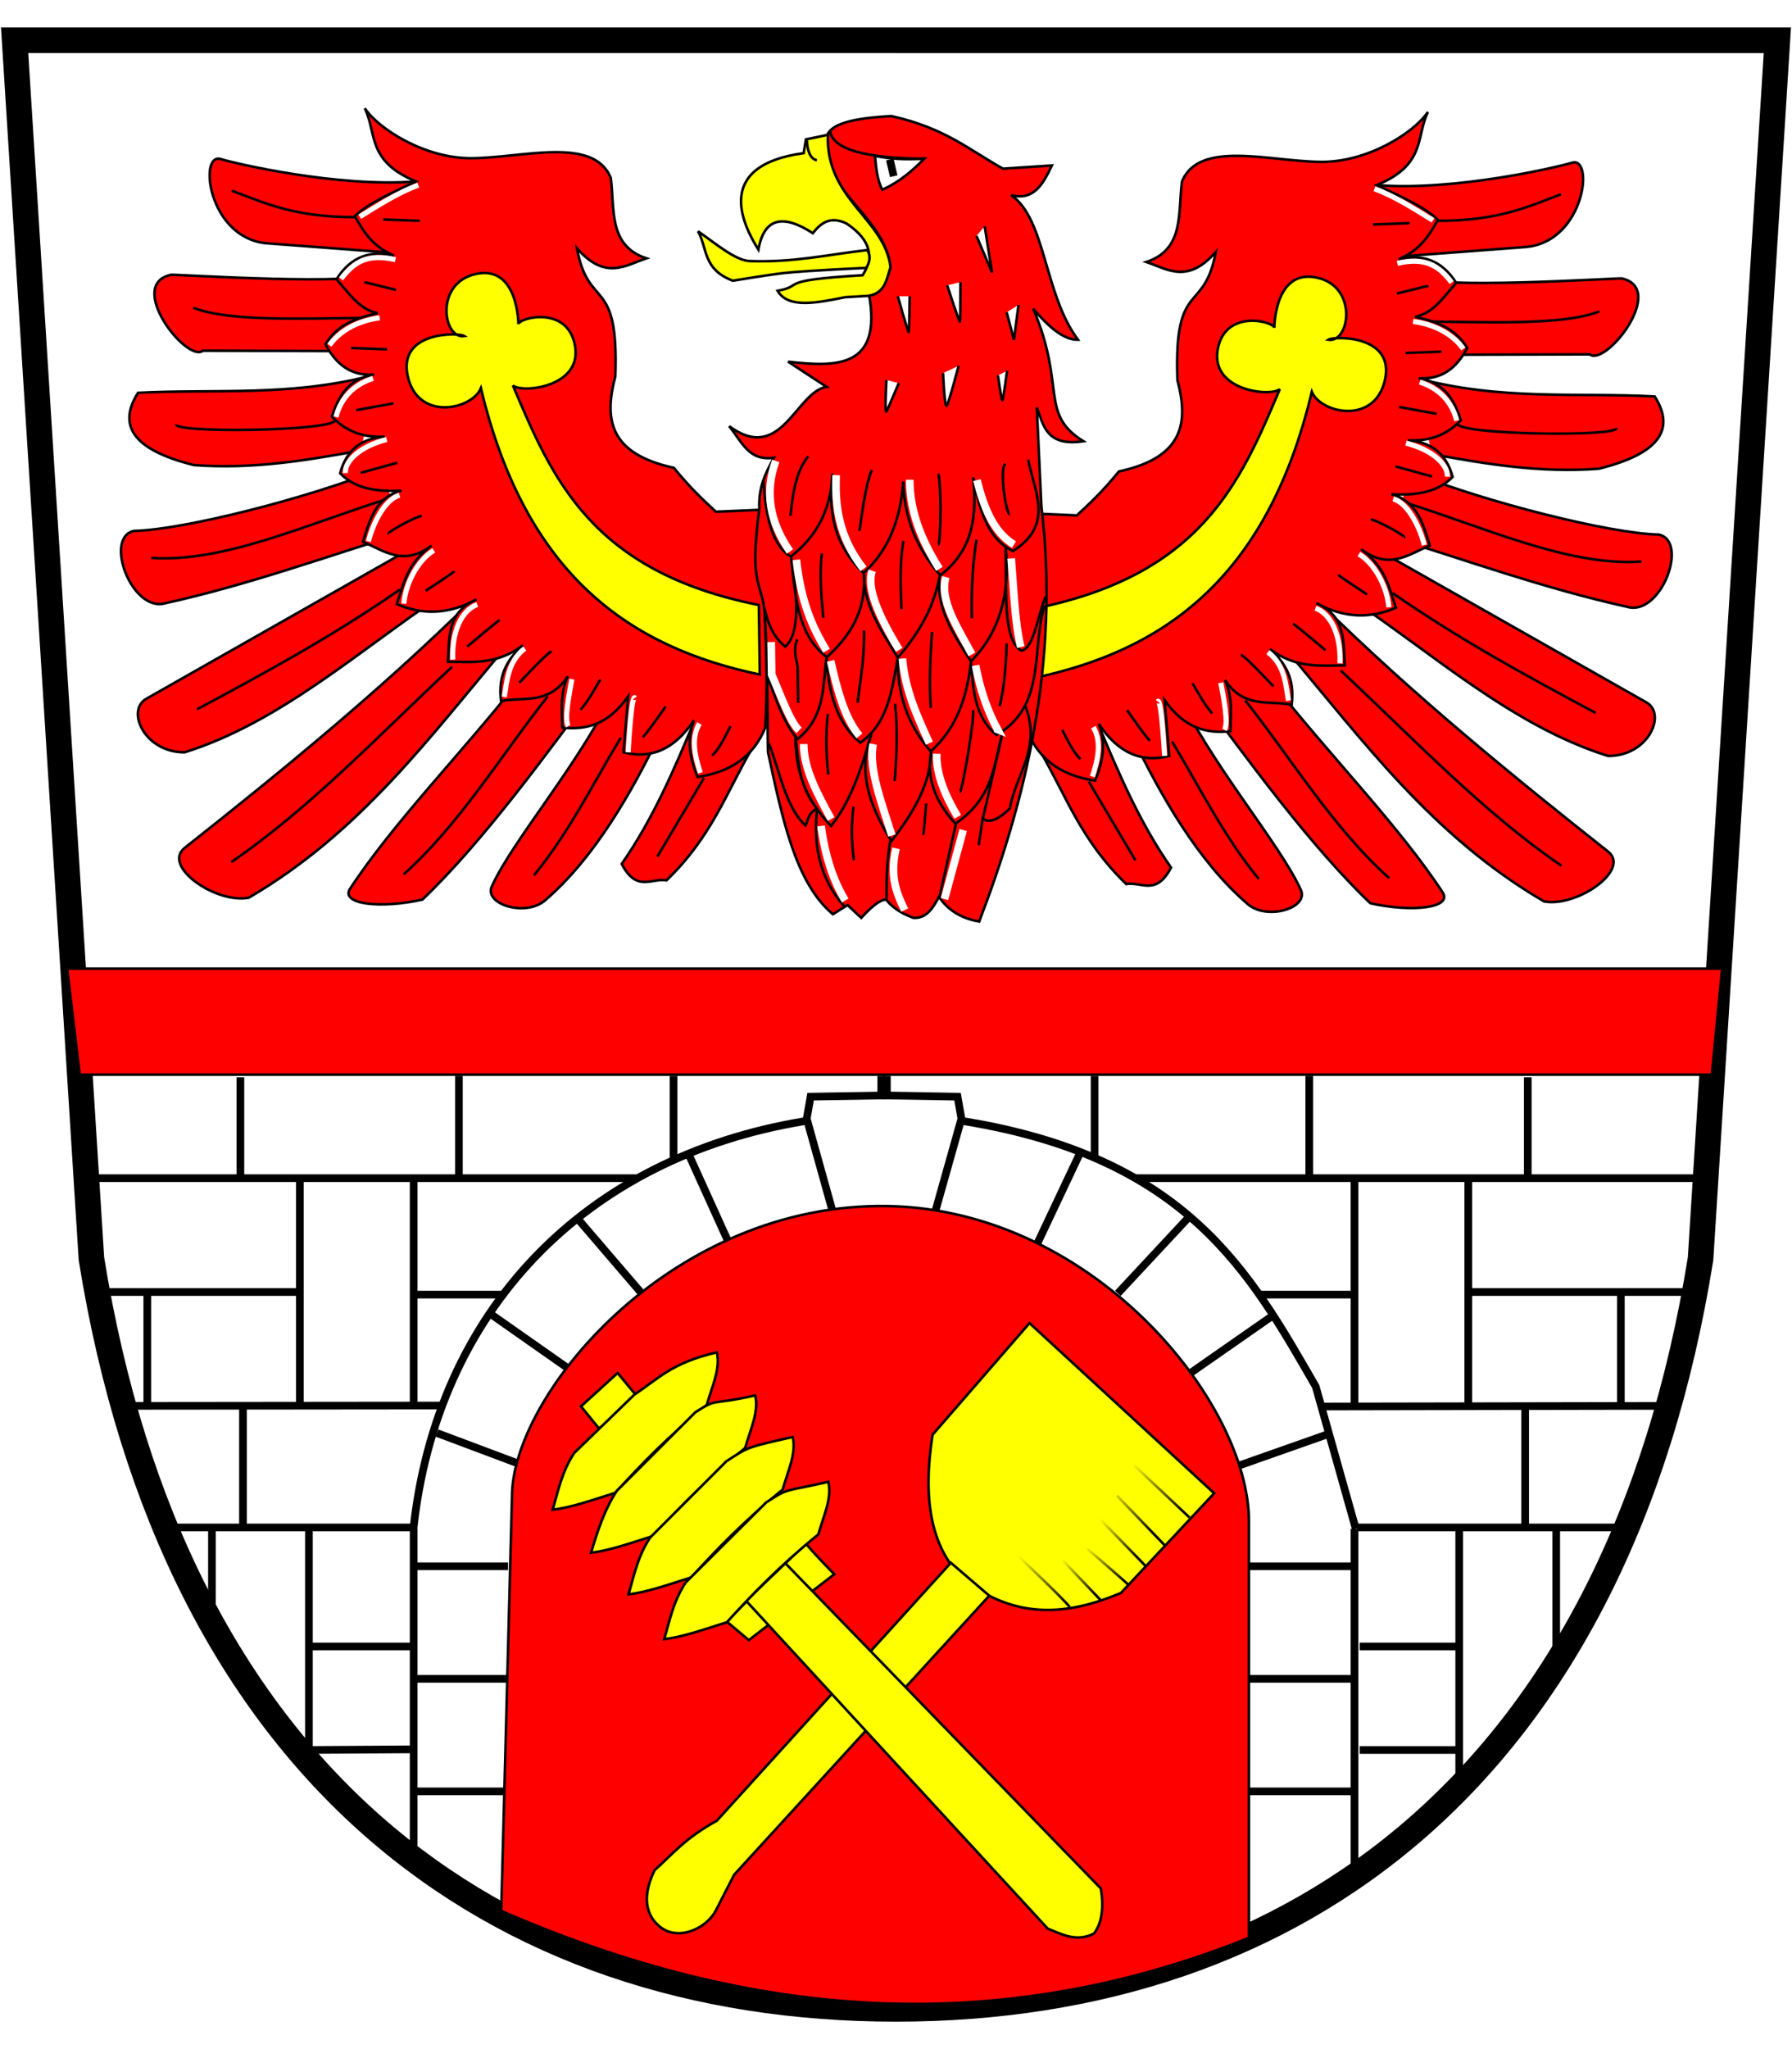 <?xml version="1.0" encoding="UTF-8" standalone="no"?>
<!-- Created with Inkscape (http://www.inkscape.org/) -->
<svg
   xmlns:svg="http://www.w3.org/2000/svg"
   xmlns="http://www.w3.org/2000/svg"
   xmlns:xlink="http://www.w3.org/1999/xlink"
   xmlns:inkscape="http://www.inkscape.org/namespaces/inkscape"
   version="1.0"
   width="700"
   height="800"
   id="svg2">
  <defs
     id="defs4">
    <linearGradient
       id="linearGradient4532">
      <stop
         id="stop4534"
         style="stop-color:#000000;stop-opacity:1"
         offset="0" />
      <stop
         id="stop4536"
         style="stop-color:#000000;stop-opacity:0"
         offset="1" />
    </linearGradient>
    <filter
       height="1.207"
       y="-0.104"
       width="1.658"
       x="-0.329"
       id="filter3835">
      <feGaussianBlur
         id="feGaussianBlur3837"
         stdDeviation="1.194"
         inkscape:collect="always" />
    </filter>
    <filter
       height="1.222"
       y="-0.111"
       width="1.849"
       x="-0.425"
       id="filter3839">
      <feGaussianBlur
         id="feGaussianBlur3841"
         stdDeviation="1.194"
         inkscape:collect="always" />
    </filter>
    <filter
       height="1.179"
       y="-0.089"
       width="1.46"
       x="-0.23"
       id="filter3843">
      <feGaussianBlur
         id="feGaussianBlur3845"
         stdDeviation="1.194"
         inkscape:collect="always" />
    </filter>
    <filter
       height="1.178"
       y="-0.089"
       width="1.418"
       x="-0.209"
       id="filter3847">
      <feGaussianBlur
         id="feGaussianBlur3849"
         stdDeviation="1.194"
         inkscape:collect="always" />
    </filter>
    <filter
       height="1.148"
       y="-0.074"
       width="1.555"
       x="-0.278"
       id="filter3851">
      <feGaussianBlur
         id="feGaussianBlur3853"
         stdDeviation="1.194"
         inkscape:collect="always" />
    </filter>
    <filter
       height="1.216"
       y="-0.108"
       width="1.555"
       x="-0.278"
       id="filter3855">
      <feGaussianBlur
         id="feGaussianBlur3857"
         stdDeviation="1.194"
         inkscape:collect="always" />
    </filter>
    <filter
       height="1.205"
       y="-0.102"
       width="1.495"
       x="-0.248"
       id="filter3863">
      <feGaussianBlur
         id="feGaussianBlur3865"
         stdDeviation="1.194"
         inkscape:collect="always" />
    </filter>
    <filter
       height="1.159"
       y="-0.08"
       width="1.424"
       x="-0.212"
       id="filter3867">
      <feGaussianBlur
         id="feGaussianBlur3869"
         stdDeviation="1.194"
         inkscape:collect="always" />
    </filter>
    <filter
       height="1.178"
       y="-0.089"
       width="1.402"
       x="-0.201"
       id="filter3871">
      <feGaussianBlur
         id="feGaussianBlur3873"
         stdDeviation="1.194"
         inkscape:collect="always" />
    </filter>
    <filter
       height="1.153"
       y="-0.077"
       width="1.413"
       x="-0.206"
       id="filter3875">
      <feGaussianBlur
         id="feGaussianBlur3877"
         stdDeviation="1.194"
         inkscape:collect="always" />
    </filter>
    <filter
       height="1.149"
       y="-0.074"
       width="1.388"
       x="-0.194"
       id="filter3879">
      <feGaussianBlur
         id="feGaussianBlur3881"
         stdDeviation="1.194"
         inkscape:collect="always" />
    </filter>
    <filter
       height="1.426"
       y="-0.213"
       width="1.154"
       x="-0.077"
       id="filter4033">
      <feGaussianBlur
         id="feGaussianBlur4035"
         stdDeviation="0.684"
         inkscape:collect="always" />
    </filter>
    <filter
       height="1.262"
       y="-0.131"
       width="1.137"
       x="-0.069"
       id="filter4037">
      <feGaussianBlur
         id="feGaussianBlur4039"
         stdDeviation="0.684"
         inkscape:collect="always" />
    </filter>
    <filter
       height="1.305"
       y="-0.153"
       width="1.17"
       x="-0.085"
       id="filter4041">
      <feGaussianBlur
         id="feGaussianBlur4043"
         stdDeviation="0.684"
         inkscape:collect="always" />
    </filter>
    <filter
       height="1.221"
       y="-0.111"
       width="1.202"
       x="-0.101"
       id="filter4045">
      <feGaussianBlur
         id="feGaussianBlur4047"
         stdDeviation="0.684"
         inkscape:collect="always" />
    </filter>
    <filter
       height="1.248"
       y="-0.124"
       width="1.185"
       x="-0.093"
       id="filter4049">
      <feGaussianBlur
         id="feGaussianBlur4051"
         stdDeviation="0.684"
         inkscape:collect="always" />
    </filter>
    <filter
       height="1.235"
       y="-0.118"
       width="1.258"
       x="-0.129"
       id="filter4053">
      <feGaussianBlur
         id="feGaussianBlur4055"
         stdDeviation="0.684"
         inkscape:collect="always" />
    </filter>
    <filter
       height="1.176"
       y="-0.088"
       width="1.251"
       x="-0.126"
       id="filter4057">
      <feGaussianBlur
         id="feGaussianBlur4059"
         stdDeviation="0.684"
         inkscape:collect="always" />
    </filter>
    <filter
       height="1.16"
       y="-0.08"
       width="1.296"
       x="-0.148"
       id="filter4061">
      <feGaussianBlur
         id="feGaussianBlur4063"
         stdDeviation="0.684"
         inkscape:collect="always" />
    </filter>
    <filter
       height="1.176"
       y="-0.088"
       width="1.366"
       x="-0.183"
       id="filter4065">
      <feGaussianBlur
         id="feGaussianBlur4067"
         stdDeviation="0.684"
         inkscape:collect="always" />
    </filter>
    <filter
       height="1.187"
       y="-0.094"
       width="1.958"
       x="-0.479"
       id="filter4069">
      <feGaussianBlur
         id="feGaussianBlur4071"
         stdDeviation="0.684"
         inkscape:collect="always" />
    </filter>
    <filter
       height="1.158"
       y="-0.079"
       width="1.76"
       x="-0.38"
       id="filter4073">
      <feGaussianBlur
         id="feGaussianBlur4075"
         stdDeviation="0.684"
         inkscape:collect="always" />
    </filter>
    <filter
       height="1.164"
       y="-0.082"
       width="2.069"
       x="-0.535"
       id="filter4077">
      <feGaussianBlur
         id="feGaussianBlur4079"
         stdDeviation="0.684"
         inkscape:collect="always" />
    </filter>
    <filter
       height="1.186"
       y="-0.093"
       width="1.445"
       x="-0.223"
       id="filter4352">
      <feGaussianBlur
         id="feGaussianBlur4354"
         stdDeviation="1.311"
         inkscape:collect="always" />
    </filter>
    <filter
       height="1.19"
       y="-0.095"
       width="1.458"
       x="-0.229"
       id="filter4356">
      <feGaussianBlur
         id="feGaussianBlur4358"
         stdDeviation="1.311"
         inkscape:collect="always" />
    </filter>
    <filter
       height="1.167"
       y="-0.084"
       width="1.932"
       x="-0.466"
       id="filter4360">
      <feGaussianBlur
         id="feGaussianBlur4362"
         stdDeviation="1.311"
         inkscape:collect="always" />
    </filter>
    <filter
       height="1.223"
       y="-0.112"
       width="1.36"
       x="-0.18"
       id="filter4364">
      <feGaussianBlur
         id="feGaussianBlur4366"
         stdDeviation="1.311"
         inkscape:collect="always" />
    </filter>
    <filter
       height="1.166"
       y="-0.083"
       width="1.431"
       x="-0.215"
       id="filter4368">
      <feGaussianBlur
         id="feGaussianBlur4370"
         stdDeviation="1.311"
         inkscape:collect="always" />
    </filter>
    <filter
       height="1.159"
       y="-0.079"
       width="1.456"
       x="-0.228"
       id="filter4372">
      <feGaussianBlur
         id="feGaussianBlur4374"
         stdDeviation="1.311"
         inkscape:collect="always" />
    </filter>
    <filter
       height="1.164"
       y="-0.082"
       width="1.581"
       x="-0.29"
       id="filter4376">
      <feGaussianBlur
         id="feGaussianBlur4378"
         stdDeviation="1.311"
         inkscape:collect="always" />
    </filter>
    <linearGradient
       x1="486.821"
       y1="726.684"
       x2="466.821"
       y2="706.469"
       id="linearGradient5134"
       xlink:href="#linearGradient4532"
       gradientUnits="userSpaceOnUse" />
    <linearGradient
       x1="473.964"
       y1="734.594"
       x2="455.679"
       y2="719.184"
       id="linearGradient5136"
       xlink:href="#linearGradient4532"
       gradientUnits="userSpaceOnUse" />
    <linearGradient
       x1="468.429"
       y1="744.541"
       x2="453.179"
       y2="729.594"
       id="linearGradient5138"
       xlink:href="#linearGradient4532"
       gradientUnits="userSpaceOnUse" />
    <linearGradient
       x1="464.143"
       y1="753.076"
       x2="448.429"
       y2="738.88"
       id="linearGradient5140"
       xlink:href="#linearGradient4532"
       gradientUnits="userSpaceOnUse" />
    <linearGradient
       x1="451.161"
       y1="759.719"
       x2="437.893"
       y2="745.576"
       id="linearGradient5142"
       xlink:href="#linearGradient4532"
       gradientUnits="userSpaceOnUse" />
    <linearGradient
       x1="441.286"
       y1="762.362"
       x2="423.125"
       y2="742.398"
       id="linearGradient5144"
       xlink:href="#linearGradient4532"
       gradientUnits="userSpaceOnUse" />
  </defs>
  <g
     transform="translate(-25,-146.505)"
     id="layer2"
     style="opacity:1;display:inline">
    <g
       transform="translate(0.714,10.709)"
       id="g4938">
      <path
         d="M 374.286,151.514 L 718.571,151.514 L 688.571,627.228 C 656.271,828.05 531.624,920.085 374.269,920.087 C 216.914,920.088 92.3,828.042 60,627.219 L 30,151.505 L 374.286,151.505"
         id="path2437"
         style="fill:#ffffff;fill-rule:evenodd;stroke:#000000;stroke-width:10;stroke-linecap:butt;stroke-linejoin:miter;stroke-miterlimit:4;stroke-dasharray:none;stroke-opacity:1" />
      <path
         d="M 692.965,555.367 L 697.005,513.951 L 50.508,513.951 L 55.432,555.367 L 692.965,555.367 z"
         id="path3214"
         style="fill:#ff0000;fill-rule:evenodd;stroke:#000000;stroke-width:1px;stroke-linecap:butt;stroke-linejoin:miter;stroke-opacity:1" />
      <g
         id="g4677">
        <use
           transform="matrix(-1,0,0,1,748.858,1.429)"
           id="use4494"
           x="0"
           y="0"
           width="744.094"
           height="1052.362"
           xlink:href="#g4436" />
        <g
           id="g4436">
          <g
             id="g4155">
            <g
               id="g4119">
              <path
                 d="M 186.607,206.648 C 156.287,209.013 116.225,199.648 110.536,197.898 C 101.804,195.212 105.484,228.283 128.036,230.755 L 175.357,234.326"
                 id="path4083"
                 style="fill:#ff0000;fill-rule:evenodd;stroke:#000000;stroke-width:1px;stroke-linecap:butt;stroke-linejoin:miter;stroke-opacity:1" />
              <path
                 d="M 163.571,220.576 C 139.538,220.691 127.845,215.151 114.821,210.219"
                 id="path4101"
                 style="fill:none;fill-rule:evenodd;stroke:#000000;stroke-width:1px;stroke-linecap:butt;stroke-linejoin:miter;stroke-opacity:1" />
            </g>
            <g
               id="g4123">
              <path
                 d="M 171.786,242.184 C 167.21,247.739 92.23,242.823 91.071,243.076 C 73.275,246.967 97.276,277.614 103.571,272.719 L 168.393,272.898"
                 id="path4085"
                 style="fill:#ff0000;fill-rule:evenodd;stroke:#000000;stroke-width:1px;stroke-linecap:butt;stroke-linejoin:miter;stroke-opacity:1" />
              <path
                 d="M 171.429,259.862 C 144.391,260.024 114.221,261.64 99.821,255.934"
                 id="path4103"
                 style="fill:none;fill-rule:evenodd;stroke:#000000;stroke-width:1px;stroke-linecap:butt;stroke-linejoin:miter;stroke-opacity:1" />
            </g>
            <g
               id="g4127">
              <path
                 d="M 171.071,282.005 C 138.222,290.838 108.936,287.55 78.214,289.148 C 70.402,301.435 75.463,311.26 100,317.362 C 123.003,319.109 144.221,315.502 165.357,311.648"
                 id="path4087"
                 style="fill:#ff0000;fill-rule:evenodd;stroke:#000000;stroke-width:1px;stroke-linecap:butt;stroke-linejoin:miter;stroke-opacity:1" />
              <path
                 d="M 155.179,300.041 C 152.547,304.2 91.922,304.915 93.214,301.469"
                 id="path4105"
                 style="fill:none;fill-rule:evenodd;stroke:#000000;stroke-width:1px;stroke-linecap:butt;stroke-linejoin:miter;stroke-opacity:1" />
            </g>
            <g
               id="g4131">
              <path
                 d="M 172.321,319.148 C 143.869,330.472 95.774,342.66 76.607,343.076 C 64.754,345.603 75.751,375.125 88.929,371.291 C 121.037,364.222 151.789,353.087 183.036,343.434"
                 id="path4089"
                 style="fill:#ff0000;fill-rule:evenodd;stroke:#000000;stroke-width:1px;stroke-linecap:butt;stroke-linejoin:miter;stroke-opacity:1" />
              <path
                 d="M 176.786,330.219 C 145.137,340.014 111.99,355.587 83.393,353.612"
                 id="path4107"
                 style="fill:none;fill-rule:evenodd;stroke:#000000;stroke-width:1px;stroke-linecap:butt;stroke-linejoin:miter;stroke-opacity:1" />
            </g>
            <g
               id="g4135">
              <path
                 d="M 190,347.005 L 81.429,408.612 C 73.433,413.149 80.682,429.606 96.429,429.505 C 133.809,417.767 164.431,389.807 197.5,367.719"
                 id="path4091"
                 style="fill:#ff0000;fill-rule:evenodd;stroke:#000000;stroke-width:1px;stroke-linecap:butt;stroke-linejoin:miter;stroke-opacity:1" />
              <path
                 d="M 180.536,365.934 C 154.107,384.284 127.679,398.564 101.25,412.719"
                 id="path4109"
                 style="fill:none;fill-rule:evenodd;stroke:#000000;stroke-width:1px;stroke-linecap:butt;stroke-linejoin:miter;stroke-opacity:1" />
            </g>
            <g
               id="g4139">
              <path
                 d="M 208.571,370.219 C 172.547,405.771 132.658,438.189 96.429,466.826 C 87.469,473.908 108.465,488.68 121.429,486.291 C 165.018,460.899 192.167,423.452 222.143,388.076"
                 id="path4093"
                 style="fill:#ff0000;fill-rule:evenodd;stroke:#000000;stroke-width:1px;stroke-linecap:butt;stroke-linejoin:miter;stroke-opacity:1" />
              <path
                 d="M 200.893,396.112 C 172.626,422.495 145.541,451.242 114.643,472.362"
                 id="path4111"
                 style="fill:none;fill-rule:evenodd;stroke:#000000;stroke-width:1px;stroke-linecap:butt;stroke-linejoin:miter;stroke-opacity:1" />
            </g>
            <g
               id="g4143">
              <path
                 d="M 226.071,402.719 C 204.405,430.078 177.727,457.301 161.071,482.719 C 157.03,488.887 173.116,490.65 189.286,487.005 C 212.718,464.688 238.029,429.898 257.857,403.076"
                 id="path4095"
                 style="fill:#ff0000;fill-rule:evenodd;stroke:#000000;stroke-width:1px;stroke-linecap:butt;stroke-linejoin:miter;stroke-opacity:1" />
              <path
                 d="M 238.214,407.719 C 219.705,431.145 203.851,457.557 181.964,477.184"
                 id="path4113"
                 style="fill:none;fill-rule:evenodd;stroke:#000000;stroke-width:1px;stroke-linecap:butt;stroke-linejoin:miter;stroke-opacity:1" />
            </g>
            <g
               id="g4147">
              <path
                 d="M 265.714,402.362 C 252.365,431.966 224.793,463.322 216.429,481.826 C 213.26,488.837 229.533,493.856 237.143,487.362 C 256.539,470.812 271.449,444.446 282.143,422.184"
                 id="path4097"
                 style="fill:#ff0000;fill-rule:evenodd;stroke:#000000;stroke-width:1px;stroke-linecap:butt;stroke-linejoin:miter;stroke-opacity:1" />
              <path
                 d="M 266.786,423.791 C 255.821,441.937 246.399,461.112 232.857,477.541"
                 id="path4115"
                 style="fill:none;fill-rule:evenodd;stroke:#000000;stroke-width:1px;stroke-linecap:butt;stroke-linejoin:miter;stroke-opacity:1" />
            </g>
            <g
               id="g4151">
              <path
                 d="M 296.071,415.934 C 287.532,436.582 279.147,455.887 267.143,473.076 C 272.976,484.324 278.81,478.472 284.643,479.505 C 302.518,462.243 308.076,444.981 318.214,427.719"
                 id="path4099"
                 style="fill:#ff0000;fill-rule:evenodd;stroke:#000000;stroke-width:1px;stroke-linecap:butt;stroke-linejoin:miter;stroke-opacity:1" />
              <path
                 d="M 299.286,439.505 L 281.071,470.219"
                 id="path4117"
                 style="fill:none;fill-rule:evenodd;stroke:#000000;stroke-width:1px;stroke-linecap:butt;stroke-linejoin:miter;stroke-opacity:1" />
            </g>
          </g>
          <g
             id="g4407">
            <g
               id="g4380">
              <path
                 d="M 320.714,334.862 L 303.929,335.576 C 299.044,331.044 294.236,326.668 287.5,318.434 C 261.525,312.839 260.449,298.685 264.643,282.719 C 266.082,242.876 254.195,257.429 249.643,232.719 C 260.688,245.346 268.467,239.471 276.786,236.648 C 261.768,231.705 264.475,217.309 262.857,205.219 C 256.135,188.965 229.023,197.34 208.726,197.567 C 190.304,197.773 172.14,186.111 166.786,178.076 C 171.573,187.821 167.424,198.618 186.786,206.648 C 177.771,210.912 168.214,215.041 162.857,220.219 C 166.286,226.107 169.677,232.011 178.214,235.576 C 169.432,233.543 161.645,235.492 155.714,244.862 C 160.529,249.99 164.315,256.489 171.786,258.076 C 163.795,259.886 156.137,262.314 151.429,270.219 C 155.562,278.064 161.469,282.719 170.357,282.005 C 159.844,283.926 156.468,290.884 153.929,298.434 C 158.883,303.653 165.41,306.776 174.643,306.291 C 165.54,306.849 159.58,311.448 157.143,320.576 C 163.156,326.765 171.75,327.791 181.071,327.362 C 171.032,329.934 168.706,338.774 166.071,347.362 C 174.321,350.779 181.899,357.109 192.857,348.791 C 183.37,355.748 181.942,363.78 179.286,371.648 C 188.875,375.767 199.103,375.968 210.357,369.862 C 198.819,374.851 199.844,384.813 199.286,394.148 C 208.855,394.186 218.317,395.445 228.571,387.719 C 220.485,394.706 219.089,402.045 220,409.505 C 228.885,407.716 238.483,411.16 246.071,399.862 C 242.964,406.529 243.891,413.196 243.929,419.862 C 252.883,420.79 261.634,419.076 269.643,407.719 L 267.857,429.505 C 278.402,432.228 287.669,428.565 295.357,417.005 C 292.35,424.804 293.881,432.058 296.786,439.148 C 309.452,437.257 318.64,431.273 323.214,419.862 C 324.894,392.247 322.1,363.353 320.714,334.862 z"
                 id="path3887"
                 style="fill:#ff0000;fill-rule:evenodd;stroke:#000000;stroke-width:1px;stroke-linecap:butt;stroke-linejoin:miter;stroke-opacity:1" />
              <path
                 d="M 188.214,222.005 C 187.321,222.005 173.929,221.469 173.929,221.469"
                 id="path3889"
                 style="fill:none;fill-rule:evenodd;stroke:#000000;stroke-width:1px;stroke-linecap:butt;stroke-linejoin:miter;stroke-opacity:1" />
              <path
                 d="M 178.929,248.969 L 166.607,245.934"
                 id="path3891"
                 style="fill:none;fill-rule:evenodd;stroke:#000000;stroke-width:1px;stroke-linecap:butt;stroke-linejoin:miter;stroke-opacity:1" />
              <path
                 d="M 175.536,272.184 C 174.643,272.184 161.429,271.648 161.429,271.648"
                 id="path3893"
                 style="fill:none;fill-rule:evenodd;stroke:#000000;stroke-width:1px;stroke-linecap:butt;stroke-linejoin:miter;stroke-opacity:1" />
              <path
                 d="M 178.036,293.255 L 163.393,295.934"
                 id="path3895"
                 style="fill:none;fill-rule:evenodd;stroke:#000000;stroke-width:1px;stroke-linecap:butt;stroke-linejoin:miter;stroke-opacity:1" />
              <path
                 d="M 179.464,316.469 L 165.179,320.398"
                 id="path3897"
                 style="fill:none;fill-rule:evenodd;stroke:#000000;stroke-width:1px;stroke-linecap:butt;stroke-linejoin:miter;stroke-opacity:1" />
              <path
                 d="M 189.107,337.184 C 186.286,337.541 174.556,344.148 176.25,344.148"
                 id="path3899"
                 style="fill:none;fill-rule:evenodd;stroke:#000000;stroke-width:1px;stroke-linecap:butt;stroke-linejoin:miter;stroke-opacity:1" />
              <path
                 d="M 201.786,358.791 C 201.25,359.505 190.536,366.469 190.536,366.469"
                 id="path3901"
                 style="fill:none;fill-rule:evenodd;stroke:#000000;stroke-width:1px;stroke-linecap:butt;stroke-linejoin:miter;stroke-opacity:1" />
              <path
                 d="M 219.464,377.898 C 218.571,378.255 206.786,388.255 206.786,388.255"
                 id="path3903"
                 style="fill:none;fill-rule:evenodd;stroke:#000000;stroke-width:1px;stroke-linecap:butt;stroke-linejoin:miter;stroke-opacity:1" />
              <path
                 d="M 239.821,390.041 C 238.036,390.576 227.143,402.362 227.143,402.362"
                 id="path3905"
                 style="fill:none;fill-rule:evenodd;stroke:#000000;stroke-width:1px;stroke-linecap:butt;stroke-linejoin:miter;stroke-opacity:1" />
              <path
                 d="M 258.75,401.112 C 256.317,405.294 253.961,409.629 251.071,412.898"
                 id="path3907"
                 style="fill:none;fill-rule:evenodd;stroke:#000000;stroke-width:1px;stroke-linecap:butt;stroke-linejoin:miter;stroke-opacity:1" />
              <path
                 d="M 284.286,411.648 C 280.898,416.459 277.366,421.559 275.357,423.612"
                 id="path3909"
                 style="fill:none;fill-rule:evenodd;stroke:#000000;stroke-width:1px;stroke-linecap:butt;stroke-linejoin:miter;stroke-opacity:1" />
              <path
                 d="M 309.643,419.326 C 307.398,423.679 305.204,428.239 302.5,430.755"
                 id="path3911"
                 style="fill:none;fill-rule:evenodd;stroke:#000000;stroke-width:1px;stroke-linecap:butt;stroke-linejoin:miter;stroke-opacity:1" />
              <path
                 d="M 187.679,208.076 C 179.677,211.009 171.923,216.008 164.821,220.398"
                 id="path3913"
                 style="fill:none;fill-rule:evenodd;stroke:#ffffff;stroke-width:2;stroke-linecap:butt;stroke-linejoin:miter;stroke-miterlimit:4;stroke-dasharray:none;stroke-opacity:1;filter:url(#filter4037)" />
              <path
                 d="M 178.75,237.184 C 167.857,234.624 162.449,238.11 157.5,244.684"
                 id="path3915"
                 style="fill:none;fill-rule:evenodd;stroke:#ffffff;stroke-width:2;stroke-linecap:butt;stroke-linejoin:miter;stroke-miterlimit:4;stroke-dasharray:none;stroke-opacity:1;filter:url(#filter4033)" />
              <path
                 d="M 172.589,259.862 C 162.817,261.214 156.486,265.677 152.946,270.576"
                 id="path3917"
                 style="fill:none;fill-rule:evenodd;stroke:#ffffff;stroke-width:2;stroke-linecap:butt;stroke-linejoin:miter;stroke-miterlimit:4;stroke-dasharray:none;stroke-opacity:1;filter:url(#filter4041)" />
              <path
                 d="M 170,283.523 C 160.663,286.463 156.808,293.3 155.536,298.612"
                 id="path3919"
                 style="fill:none;fill-rule:evenodd;stroke:#ffffff;stroke-width:2;stroke-linecap:butt;stroke-linejoin:miter;stroke-miterlimit:4;stroke-dasharray:none;stroke-opacity:1;filter:url(#filter4045)" />
              <path
                 d="M 175.357,307.362 C 165.045,310 158.894,315.741 159.196,320.487"
                 id="path3921"
                 style="fill:none;fill-rule:evenodd;stroke:#ffffff;stroke-width:2;stroke-linecap:butt;stroke-linejoin:miter;stroke-miterlimit:4;stroke-dasharray:none;stroke-opacity:1;filter:url(#filter4049)" />
              <path
                 d="M 180.357,329.148 C 174.223,330.83 169.592,341.221 168.214,347.184"
                 id="path3923"
                 style="fill:none;fill-rule:evenodd;stroke:#ffffff;stroke-width:2;stroke-linecap:butt;stroke-linejoin:miter;stroke-miterlimit:4;stroke-dasharray:none;stroke-opacity:1;filter:url(#filter4053)" />
              <path
                 d="M 193.75,350.666 C 187.025,354.698 182.496,364.541 182.054,371.469"
                 id="path3925"
                 style="fill:none;fill-rule:evenodd;stroke:#ffffff;stroke-width:2;stroke-linecap:butt;stroke-linejoin:miter;stroke-miterlimit:4;stroke-dasharray:none;stroke-opacity:1;filter:url(#filter4057)" />
              <path
                 d="M 210.714,371.826 C 204.559,374.006 200.655,382.601 201.161,393.344"
                 id="path3927"
                 style="fill:none;fill-rule:evenodd;stroke:#ffffff;stroke-width:2;stroke-linecap:butt;stroke-linejoin:miter;stroke-miterlimit:4;stroke-dasharray:none;stroke-opacity:1;filter:url(#filter4061)" />
              <path
                 d="M 229.286,388.969 C 222.427,394.156 222.329,402.267 221.25,407.898"
                 id="path3929"
                 style="fill:none;fill-rule:evenodd;stroke:#ffffff;stroke-width:2;stroke-linecap:butt;stroke-linejoin:miter;stroke-miterlimit:4;stroke-dasharray:none;stroke-opacity:1;filter:url(#filter4065)" />
              <path
                 d="M 247.679,400.934 C 246.7,406.614 244.589,416.285 246.25,419.326"
                 id="path3931"
                 style="fill:none;fill-rule:evenodd;stroke:#ffffff;stroke-width:2;stroke-linecap:butt;stroke-linejoin:miter;stroke-miterlimit:4;stroke-dasharray:none;stroke-opacity:1;filter:url(#filter4069)" />
              <path
                 d="M 272.321,408.255 C 270.893,406.469 269.643,429.505 269.643,429.505"
                 id="path3933"
                 style="fill:none;fill-rule:evenodd;stroke:#ffffff;stroke-width:2;stroke-linecap:butt;stroke-linejoin:miter;stroke-miterlimit:4;stroke-dasharray:none;stroke-opacity:1;filter:url(#filter4073)" />
              <path
                 d="M 297.5,418.255 C 293.961,424.267 295.894,431.529 297.857,437.541"
                 id="path3935"
                 style="fill:none;fill-rule:evenodd;stroke:#ffffff;stroke-width:2;stroke-linecap:butt;stroke-linejoin:miter;stroke-miterlimit:4;stroke-dasharray:none;stroke-opacity:1;filter:url(#filter4077)" />
            </g>
            <path
               d="M 320.714,372.005 C 255.17,358.952 240.011,322.573 224.643,286.291 C 228.009,289.377 251.672,287.083 248.929,270.934 C 246.185,254.784 226.917,259.868 226.786,262.362 C 226.786,262.362 226.793,239.343 210.357,242.719 C 193.921,246.095 197.228,268.381 205.714,267.005 C 203.527,265.547 179.575,265.035 183.571,282.719 C 187.568,300.403 208.63,295.74 212.143,287.362 C 229.835,361.312 271.166,388.678 321.071,399.148 L 320.714,372.005 z"
               id="path4081"
               style="fill:#ffff00;fill-rule:evenodd;stroke:#000000;stroke-width:1px;stroke-linecap:butt;stroke-linejoin:miter;stroke-opacity:1" />
          </g>
        </g>
        <g
           id="g4618">
          <path
             d="M 435.179,200.398 L 416.071,201.648 C 402.9,194.352 393.526,185.79 372.5,181.112 C 353.156,182.119 347.683,185.404 346.964,190.041 C 343.733,209.227 370.334,220.124 372.143,240.398 C 369.345,249.12 366.548,251.533 363.75,250.755 C 368.902,279.416 351.302,279.2 332.143,277.005 L 347.143,286.826 C 335.144,288.83 329.564,317.173 309.107,302.184 C 313.835,307.764 316.56,316.016 326.607,314.505 C 323.168,320.762 320.536,326.172 320.893,334.326 C 316.721,366.488 322.266,362.47 323.072,376.201 C 324.266,396.546 323.975,414.227 324.286,429.505 C 329.78,454.718 334.892,480.466 349.643,492.719 L 355.357,489.148 L 360.714,494.148 C 364.313,490.231 367.704,487.141 370.357,487.005 C 373.929,491.226 377.5,492.722 381.071,494.148 C 386.231,494.454 388.712,490.294 391.071,485.934 C 394.471,490.986 399.577,494.333 406.786,495.576 C 424.381,449.651 438.491,394.959 431.071,333.434 L 429.286,294.862 C 431.966,301.876 432.926,310.212 447.5,308.076 C 430.119,297.298 440.844,286.65 427.857,256.291 C 434.114,263.726 440.05,268.598 445.357,268.434 C 431.997,250.402 432.853,221.38 419.286,212.005 C 428.256,214.257 431.802,207.469 435.179,200.398 z"
             id="path3219"
             style="fill:#ff0000;fill-rule:evenodd;stroke:#000000;stroke-width:1px;stroke-linecap:butt;stroke-linejoin:miter;stroke-opacity:1" />
          <path
             d="M 392.679,281.469 C 392.679,281.469 393.214,295.398 394.107,294.148 C 395,292.898 398.75,278.612 398.75,278.612"
             id="path3237"
             style="fill:#ffffff;fill-rule:evenodd;stroke:#000000;stroke-width:1px;stroke-linecap:butt;stroke-linejoin:miter;stroke-opacity:1" />
          <path
             d="M 370.536,284.148 C 370.536,284.148 369.821,297.719 370.536,296.469 C 371.25,295.219 375.357,285.398 375.357,285.398"
             id="path3239"
             style="fill:#ffffff;fill-rule:evenodd;stroke:#000000;stroke-width:1px;stroke-linecap:butt;stroke-linejoin:miter;stroke-opacity:1" />
          <path
             d="M 322.5,323.255 C 323.342,337.094 325.749,348.698 333.214,353.076 C 343.283,345.327 348.918,334.695 349.464,320.755 C 347.953,334.63 349.414,347.993 361.607,359.505 C 371.694,350.442 376.09,338.084 377.143,323.791 C 377.383,337.138 381.846,349.43 391.607,360.398 C 404.837,350.257 405.835,336.564 404.464,322.184 C 406.852,334.229 409.671,345.895 420,350.934 C 436.057,340.651 428.491,328.167 425.893,315.219"
             id="path3243"
             style="fill:none;fill-rule:evenodd;stroke:#000000;stroke-width:1px;stroke-linecap:butt;stroke-linejoin:miter;stroke-opacity:1" />
          <path
             d="M 340,313.969 C 335.291,319.618 333.997,328.255 333.036,337.184"
             id="path3245"
             style="fill:none;fill-rule:evenodd;stroke:#000000;stroke-width:1px;stroke-linecap:butt;stroke-linejoin:miter;stroke-opacity:1" />
          <path
             d="M 364.821,319.326 C 362.56,324.624 361.347,334.12 360,343.076"
             id="path3247"
             style="fill:none;fill-rule:evenodd;stroke:#000000;stroke-width:1px;stroke-linecap:butt;stroke-linejoin:miter;stroke-opacity:1" />
          <path
             d="M 390.714,320.755 C 391.987,322.277 391.929,348.636 390.714,348.434"
             id="path3249"
             style="fill:none;fill-rule:evenodd;stroke:#000000;stroke-width:1px;stroke-linecap:butt;stroke-linejoin:miter;stroke-opacity:1" />
          <path
             d="M 416.964,316.826 C 414.471,319.41 417.53,337.385 418.75,336.469"
             id="path3251"
             style="fill:none;fill-rule:evenodd;stroke:#000000;stroke-width:1px;stroke-linecap:butt;stroke-linejoin:miter;stroke-opacity:1" />
          <path
             d="M 323.036,373.612 C 324.658,381.135 327.55,385.482 331.071,388.255 C 337.037,382.768 335.713,368.373 333.214,352.541 C 334.98,367.683 335.47,383.638 347.321,392.362 C 355.797,384.392 362.731,375.19 361.786,359.684 C 361.372,371.6 368.511,382.005 375,392.541 C 382.916,383.394 389.202,373.16 391.429,360.219 C 389.587,372.709 396.582,383.339 403.571,393.969 C 414.637,382.842 418.933,367.953 417.143,349.684 C 417.519,365.642 415.811,386.064 423.393,389.862 C 428.237,388.565 429.539,376.483 432.679,368.791"
             id="path3253"
             style="fill:none;fill-rule:evenodd;stroke:#000000;stroke-width:1px;stroke-linecap:butt;stroke-linejoin:miter;stroke-opacity:1" />
          <path
             d="M 345.357,351.826 C 344.31,359.3 345.076,368.134 345.893,377.005"
             id="path3255"
             style="fill:none;fill-rule:evenodd;stroke:#000000;stroke-width:1px;stroke-linecap:butt;stroke-linejoin:miter;stroke-opacity:1" />
          <path
             d="M 377.143,347.005 C 375.641,356.822 376.081,365.182 376.429,373.612"
             id="path3257"
             style="fill:none;fill-rule:evenodd;stroke:#000000;stroke-width:1px;stroke-linecap:butt;stroke-linejoin:miter;stroke-opacity:1" />
          <path
             d="M 405.714,346.469 C 404.03,357.525 403.718,367.55 403.929,377.184"
             id="path3259"
             style="fill:none;fill-rule:evenodd;stroke:#000000;stroke-width:1px;stroke-linecap:butt;stroke-linejoin:miter;stroke-opacity:1" />
          <path
             d="M 323.75,398.969 C 327.297,408.423 330.523,418.518 335.893,424.326 C 346.836,415.384 345.624,403.548 347.143,392.362 C 347.856,406.16 351.106,418.124 360.357,425.755 C 371.375,417.913 372.711,404.976 375,392.541 C 374.696,406.35 378.64,418.671 387.857,429.148 C 398.362,419.699 402.057,407.382 403.571,394.148 C 404.445,404.829 404.846,415.733 413.571,422.719 C 433.203,411.384 427.04,389.428 432.321,372.184"
             id="path3261"
             style="fill:none;fill-rule:evenodd;stroke:#000000;stroke-width:1px;stroke-linecap:butt;stroke-linejoin:miter;stroke-opacity:1" />
          <path
             d="M 335.714,385.398 C 334.167,388.969 335.111,392.541 335.868,396.113 L 336.071,410.219"
             id="path3263"
             style="fill:none;fill-rule:evenodd;stroke:#000000;stroke-width:1px;stroke-linecap:butt;stroke-linejoin:miter;stroke-opacity:1" />
          <path
             d="M 361.786,382.005 C 362.054,392.879 360.315,401.075 359.286,410.219"
             id="path3265"
             style="fill:none;fill-rule:evenodd;stroke:#000000;stroke-width:1px;stroke-linecap:butt;stroke-linejoin:miter;stroke-opacity:1" />
          <path
             d="M 388.393,382.541 C 387.613,392.622 387.215,402.576 387.857,412.184"
             id="path3267"
             style="fill:none;fill-rule:evenodd;stroke:#000000;stroke-width:1px;stroke-linecap:butt;stroke-linejoin:miter;stroke-opacity:1" />
          <path
             d="M 417.5,387.005 C 417.305,396.324 416.444,404.531 414.821,411.469"
             id="path3269"
             style="fill:none;fill-rule:evenodd;stroke:#000000;stroke-width:1px;stroke-linecap:butt;stroke-linejoin:miter;stroke-opacity:1" />
          <path
             d="M 324.643,426.112 C 329.007,437.214 331.15,450.815 338.929,458.076 C 340.05,455.874 339.686,453.672 343.393,451.469 C 336.247,442.578 336.25,433.136 335,423.791 C 335.133,440.353 341.238,450.196 348.929,458.255 C 356.136,449.385 360.743,436.429 364.643,422.362 C 358.956,438.009 364.515,451.33 372.5,464.148 C 380.813,453.403 387.736,442.249 388.036,429.148 C 385.989,440.113 390.041,449.249 397.5,457.362 C 412.696,447.07 412.481,433.815 416.071,421.291 L 408.214,455.398 C 410.726,457.339 414.334,455.716 418.75,451.469 C 420.97,438.215 431.202,428.164 424.821,411.469"
             id="path3271"
             style="fill:none;fill-rule:evenodd;stroke:#000000;stroke-width:1px;stroke-linecap:butt;stroke-linejoin:miter;stroke-opacity:1" />
          <path
             d="M 347.679,414.505 C 346.562,423.892 347.095,431.217 347.857,438.255"
             id="path3273"
             style="fill:none;fill-rule:evenodd;stroke:#000000;stroke-width:1px;stroke-linecap:butt;stroke-linejoin:miter;stroke-opacity:1" />
          <path
             d="M 373.929,410.576 C 375.005,420.92 374.561,430.883 373.75,440.755"
             id="path3275"
             style="fill:none;fill-rule:evenodd;stroke:#000000;stroke-width:1px;stroke-linecap:butt;stroke-linejoin:miter;stroke-opacity:1" />
          <path
             d="M 404.286,413.076 C 405.395,414.524 400.069,445.254 399.286,444.862"
             id="path3277"
             style="fill:none;fill-rule:evenodd;stroke:#000000;stroke-width:1px;stroke-linecap:butt;stroke-linejoin:miter;stroke-opacity:1" />
          <path
             d="M 343.393,452.184 C 341.956,466.208 344.608,478.988 354.107,489.684"
             id="path3279"
             style="fill:none;fill-rule:evenodd;stroke:#000000;stroke-width:1px;stroke-linecap:butt;stroke-linejoin:miter;stroke-opacity:1" />
          <path
             d="M 372.143,463.612 C 370.686,471.469 370.595,479.326 370.536,487.184"
             id="path3281"
             style="fill:none;fill-rule:evenodd;stroke:#000000;stroke-width:1px;stroke-linecap:butt;stroke-linejoin:miter;stroke-opacity:1" />
          <path
             d="M 397.679,457.541 L 391.25,486.112"
             id="path3283"
             style="fill:none;fill-rule:evenodd;stroke:#000000;stroke-width:1px;stroke-linecap:butt;stroke-linejoin:miter;stroke-opacity:1" />
          <path
             d="M 357.679,450.755 C 356.759,457.719 356.873,464.684 357.857,471.648"
             id="path3285"
             style="fill:none;fill-rule:evenodd;stroke:#000000;stroke-width:1px;stroke-linecap:butt;stroke-linejoin:miter;stroke-opacity:1" />
          <path
             d="M 386.071,449.505 C 386.071,450.576 385,461.826 385,461.826"
             id="path3287"
             style="fill:none;fill-rule:evenodd;stroke:#000000;stroke-width:1px;stroke-linecap:butt;stroke-linejoin:miter;stroke-opacity:1" />
          <path
             d="M 408.214,454.862 L 406.607,465.755"
             id="path3289"
             style="fill:none;fill-rule:evenodd;stroke:#000000;stroke-width:1px;stroke-linecap:butt;stroke-linejoin:miter;stroke-opacity:1" />
          <path
             d="M 350.893,321.291 C 350.481,333.015 351.658,345.232 361.607,357.898"
             id="path3291"
             style="fill:none;fill-rule:evenodd;stroke:#ffffff;stroke-width:3;stroke-linecap:butt;stroke-linejoin:bevel;stroke-miterlimit:4;stroke-dasharray:none;stroke-opacity:1;filter:url(#filter4372)" />
          <path
             d="M 379.643,323.076 C 379.618,335.203 384.144,346.722 391.25,357.898"
             id="path3293"
             style="fill:none;fill-rule:evenodd;stroke:#ffffff;stroke-width:3;stroke-linecap:butt;stroke-linejoin:miter;stroke-miterlimit:4;stroke-dasharray:none;stroke-opacity:1;filter:url(#filter4368)" />
          <path
             d="M 405.893,323.255 C 408.585,333.6 412.024,343.259 420.357,348.434"
             id="path3295"
             style="fill:none;fill-rule:evenodd;stroke:#ffffff;stroke-width:3;stroke-linecap:butt;stroke-linejoin:miter;stroke-miterlimit:4;stroke-dasharray:none;stroke-opacity:1;filter:url(#filter4364)" />
          <path
             d="M 327.321,315.755 C 322.926,327.781 324.871,339.563 332.857,351.112"
             id="path3297"
             style="fill:none;fill-rule:evenodd;stroke:#ffffff;stroke-width:3;stroke-linecap:butt;stroke-linejoin:miter;stroke-miterlimit:4;stroke-dasharray:none;stroke-opacity:1;filter:url(#filter4376)" />
          <path
             d="M 335.357,354.326 C 337.25,371.406 341.957,381.251 347.143,389.862"
             id="path3299"
             style="fill:none;fill-rule:evenodd;stroke:#ffffff;stroke-width:3;stroke-linecap:butt;stroke-linejoin:miter;stroke-miterlimit:4;stroke-dasharray:none;stroke-opacity:1;filter:url(#filter3879)" />
          <path
             d="M 365,358.612 C 362.642,365.175 367.451,376.298 375.536,389.505"
             id="path3301"
             style="fill:none;fill-rule:evenodd;stroke:#ffffff;stroke-width:3;stroke-linecap:butt;stroke-linejoin:miter;stroke-miterlimit:4;stroke-dasharray:none;stroke-opacity:1;filter:url(#filter4352)" />
          <path
             d="M 393.75,361.112 C 391.113,370.167 398.408,380.877 403.929,391.291"
             id="path3303"
             style="fill:none;fill-rule:evenodd;stroke:#ffffff;stroke-width:3;stroke-linecap:butt;stroke-linejoin:miter;stroke-miterlimit:4;stroke-dasharray:none;stroke-opacity:1;filter:url(#filter4356)" />
          <path
             d="M 419.286,353.791 C 420.236,365.403 420.771,379.452 423.036,388.434"
             id="path3305"
             style="fill:none;fill-rule:evenodd;stroke:#ffffff;stroke-width:3;stroke-linecap:butt;stroke-linejoin:miter;stroke-miterlimit:4;stroke-dasharray:none;stroke-opacity:1;filter:url(#filter4360)" />
          <path
             d="M 376.786,392.898 C 377.783,405.167 382.62,415.517 387.321,425.934"
             id="path3307"
             style="fill:none;fill-rule:evenodd;stroke:#ffffff;stroke-width:3;stroke-linecap:butt;stroke-linejoin:miter;stroke-miterlimit:4;stroke-dasharray:none;stroke-opacity:1;filter:url(#filter3867)" />
          <path
             d="M 405.357,395.576 C 407.206,405.422 410.176,413.586 413.929,420.576 L 413.036,420.219"
             id="path3309"
             style="fill:none;fill-rule:evenodd;stroke:#ffffff;stroke-width:3;stroke-linecap:butt;stroke-linejoin:miter;stroke-miterlimit:4;stroke-dasharray:none;stroke-opacity:1;filter:url(#filter3863)" />
          <path
             d="M 348.75,393.791 C 351.329,405.058 354.146,416.02 360,423.076"
             id="path3311"
             style="fill:none;fill-rule:evenodd;stroke:#ffffff;stroke-width:3;stroke-linecap:butt;stroke-linejoin:miter;stroke-miterlimit:4;stroke-dasharray:none;stroke-opacity:1;filter:url(#filter3871)" />
          <path
             d="M 325.536,386.469 L 325.714,399.148 C 329.286,407.319 332.857,417.596 336.429,420.934"
             id="path3313"
             style="fill:none;fill-rule:evenodd;stroke:#ffffff;stroke-width:3;stroke-linecap:butt;stroke-linejoin:miter;stroke-miterlimit:4;stroke-dasharray:none;stroke-opacity:1;filter:url(#filter3875)" />
          <path
             d="M 338.214,426.291 C 338.295,436.37 343.767,445.959 348.929,455.576"
             id="path3315"
             style="fill:none;fill-rule:evenodd;stroke:#ffffff;stroke-width:3;stroke-linecap:butt;stroke-linejoin:miter;stroke-miterlimit:4;stroke-dasharray:none;stroke-opacity:1;filter:url(#filter3847)" />
          <path
             d="M 365.357,426.291 C 363.457,435.858 368.678,449.26 372.679,462.005"
             id="path3317"
             style="fill:none;fill-rule:evenodd;stroke:#ffffff;stroke-width:3;stroke-linecap:butt;stroke-linejoin:miter;stroke-miterlimit:4;stroke-dasharray:none;stroke-opacity:1;filter:url(#filter3851)" />
          <path
             d="M 390.179,430.041 C 389.891,438.443 393.941,447.229 398.393,454.684"
             id="path3319"
             style="fill:none;fill-rule:evenodd;stroke:#ffffff;stroke-width:3;stroke-linecap:butt;stroke-linejoin:miter;stroke-miterlimit:4;stroke-dasharray:none;stroke-opacity:1;filter:url(#filter3855)" />
          <path
             d="M 374.286,467.005 C 371.621,478.539 374.85,485.072 377.679,491.112"
             id="path3321"
             style="fill:none;fill-rule:evenodd;stroke:#ffffff;stroke-width:3;stroke-linecap:butt;stroke-linejoin:miter;stroke-miterlimit:4;stroke-dasharray:none;stroke-opacity:1;filter:url(#filter3839)" />
          <path
             d="M 400.536,459.862 L 393.214,486.826"
             id="path3323"
             style="fill:none;fill-rule:evenodd;stroke:#ffffff;stroke-width:3;stroke-linecap:butt;stroke-linejoin:miter;stroke-miterlimit:4;stroke-dasharray:none;stroke-opacity:1;filter:url(#filter3835)" />
          <path
             d="M 345,458.255 C 346.531,469.582 349.601,479.369 354.464,487.362"
             id="path3325"
             style="fill:none;fill-rule:evenodd;stroke:#ffffff;stroke-width:3;stroke-linecap:butt;stroke-linejoin:miter;stroke-miterlimit:4;stroke-dasharray:none;stroke-opacity:1;filter:url(#filter3843)" />
          <g
             id="g4605">
            <path
               d="M 366.071,196.648 C 371.505,197.779 377.783,198.254 385.357,197.719 C 380.908,202.195 376.19,206.558 368.929,209.862 C 366.86,205.936 366.525,201.266 366.071,196.648 z"
               id="path3221"
               style="fill:#ffffff;fill-rule:evenodd;stroke:#000000;stroke-width:1px;stroke-linecap:butt;stroke-linejoin:miter;stroke-opacity:1" />
            <path
               d="M 371.875,198.076 L 373.393,204.594"
               id="path3223"
               style="fill:none;fill-rule:evenodd;stroke:#000000;stroke-width:3;stroke-linecap:butt;stroke-linejoin:miter;stroke-miterlimit:4;stroke-dasharray:none;stroke-opacity:1" />
            <path
               d="M 347.679,188.434 L 339.107,190.219 L 338.214,195.576 C 301.923,200.575 315.28,224.819 320.536,233.255 C 322.731,220.848 330.068,219.236 341.786,226.826 C 344.941,222.899 348.553,219.95 355,223.076 C 364.957,229.803 365.546,236.529 361.25,243.255 C 326.659,245.279 339.107,247.303 328.036,249.326 C 332.172,256.391 343.366,254.045 354.464,251.826 L 363.571,251.291 C 370.073,250.192 370.648,244.782 372.143,240.041 C 369.799,221.158 346.772,213.658 347.679,188.434 z"
               id="path3225"
               style="fill:#ffff00;fill-rule:evenodd;stroke:#000000;stroke-width:1px;stroke-linecap:butt;stroke-linejoin:miter;stroke-opacity:1" />
            <path
               d="M 363.036,233.434 C 347.329,235.207 334.54,238.326 317.143,237.719 C 311.454,237.521 303.3,230.447 296.964,226.112 C 300.682,232.753 298.752,240.88 310.536,245.398 C 310.536,245.398 324.752,243.009 330.893,242.362 C 340.394,241.362 362.679,240.398 362.679,240.398 C 363.876,238.256 364.661,236.046 363.036,233.434 z"
               id="path3227"
               style="fill:#ffff00;fill-rule:evenodd;stroke:#000000;stroke-width:1px;stroke-linecap:butt;stroke-linejoin:miter;stroke-opacity:1" />
            <path
               d="M 405.714,227.898 L 411.786,242.184 L 408.929,224.148"
               id="path3229"
               style="fill:#ffffff;fill-rule:evenodd;stroke:#000000;stroke-width:1px;stroke-linecap:butt;stroke-linejoin:miter;stroke-opacity:1" />
            <path
               d="M 394.286,247.184 C 394.286,247.184 399.107,262.184 399.286,261.291 C 399.464,260.398 399.464,245.934 399.464,245.934"
               id="path3231"
               style="fill:#ffffff;fill-rule:evenodd;stroke:#000000;stroke-width:1px;stroke-linecap:butt;stroke-linejoin:miter;stroke-opacity:1" />
            <path
               d="M 417.5,257.719 L 420.357,268.434 L 422.143,254.862"
               id="path3233"
               style="fill:#ffffff;fill-rule:evenodd;stroke:#000000;stroke-width:1px;stroke-linecap:butt;stroke-linejoin:miter;stroke-opacity:1" />
            <path
               d="M 414.107,282.362 C 414.107,282.362 415.536,292.719 415.893,292.005 C 416.25,291.291 417.679,280.576 417.679,280.576"
               id="path3235"
               style="fill:#ffffff;fill-rule:evenodd;stroke:#000000;stroke-width:1px;stroke-linecap:butt;stroke-linejoin:miter;stroke-opacity:1" />
            <path
               d="M 375,251.469 C 375,251.469 379.107,266.291 379.286,265.398 C 379.464,264.505 379.643,251.469 379.643,251.469"
               id="path3241"
               style="fill:#ffffff;fill-rule:evenodd;stroke:#000000;stroke-width:1px;stroke-linecap:butt;stroke-linejoin:miter;stroke-opacity:1" />
            <path
               d="M 348.482,187.005 C 349.521,192.341 356.644,197.428 384.821,197.809"
               id="path4496"
               style="fill:none;fill-rule:evenodd;stroke:#000000;stroke-width:1px;stroke-linecap:butt;stroke-linejoin:miter;stroke-opacity:1" />
            <path
               d="M 339.464,190.576 C 339.583,194.446 340.829,197.968 343.393,198.344"
               id="path4498"
               style="fill:none;fill-rule:evenodd;stroke:#000000;stroke-width:1px;stroke-linecap:butt;stroke-linejoin:miter;stroke-opacity:1" />
          </g>
        </g>
      </g>
      <g
         id="g4851">
        <path
           d="M 58.064,595.773 L 272.741,595.773"
           id="path4795"
           style="fill:none;fill-rule:evenodd;stroke:#000000;stroke-width:3;stroke-linecap:butt;stroke-linejoin:miter;stroke-miterlimit:4;stroke-dasharray:none;stroke-opacity:1" />
        <path
           d="M 60.084,640.22 L 140.411,640.22"
           id="path4797"
           style="fill:none;fill-rule:evenodd;stroke:#000000;stroke-width:3;stroke-linecap:butt;stroke-linejoin:miter;stroke-miterlimit:4;stroke-dasharray:none;stroke-opacity:1" />
        <path
           d="M 184.858,641.23 L 220.592,641.23"
           id="path4799"
           style="fill:none;fill-rule:evenodd;stroke:#000000;stroke-width:3;stroke-linecap:butt;stroke-linejoin:miter;stroke-miterlimit:4;stroke-dasharray:none;stroke-opacity:1" />
        <path
           d="M 72.15,684.667 L 197.359,684.54"
           id="path4801"
           style="fill:none;fill-rule:evenodd;stroke:#000000;stroke-width:3;stroke-linecap:butt;stroke-linejoin:miter;stroke-miterlimit:4;stroke-dasharray:none;stroke-opacity:1" />
        <path
           d="M 86.113,732.144 L 184.858,732.144"
           id="path4803"
           style="fill:none;fill-rule:evenodd;stroke:#000000;stroke-width:3;stroke-linecap:butt;stroke-linejoin:miter;stroke-miterlimit:4;stroke-dasharray:none;stroke-opacity:1" />
        <path
           d="M 144.452,778.611 L 185.363,778.611"
           id="path4805"
           style="fill:none;fill-rule:evenodd;stroke:#000000;stroke-width:3;stroke-linecap:butt;stroke-linejoin:miter;stroke-miterlimit:4;stroke-dasharray:none;stroke-opacity:1" />
        <path
           d="M 144.452,819.017 L 185.616,818.764"
           id="path4807"
           style="fill:none;fill-rule:evenodd;stroke:#000000;stroke-width:3;stroke-linecap:butt;stroke-linejoin:miter;stroke-miterlimit:4;stroke-dasharray:none;stroke-opacity:1" />
        <path
           d="M 118.188,556.377 L 118.188,595.773"
           id="path4811"
           style="fill:none;fill-rule:evenodd;stroke:#000000;stroke-width:3;stroke-linecap:butt;stroke-linejoin:miter;stroke-miterlimit:4;stroke-dasharray:none;stroke-opacity:1" />
        <path
           d="M 203.546,555.872 L 203.546,595.268"
           id="path4813"
           style="fill:none;fill-rule:evenodd;stroke:#000000;stroke-width:3;stroke-linecap:butt;stroke-linejoin:miter;stroke-miterlimit:4;stroke-dasharray:none;stroke-opacity:1" />
        <path
           d="M 287.388,555.872 L 287.388,587.692"
           id="path4815"
           style="fill:none;fill-rule:evenodd;stroke:#000000;stroke-width:3;stroke-linecap:butt;stroke-linejoin:miter;stroke-miterlimit:4;stroke-dasharray:none;stroke-opacity:1" />
        <path
           d="M 370.726,555.872 L 370.726,563.953"
           id="path4817"
           style="fill:none;fill-rule:evenodd;stroke:#000000;stroke-width:3;stroke-linecap:butt;stroke-linejoin:miter;stroke-miterlimit:4;stroke-dasharray:none;stroke-opacity:1" />
        <path
           d="M 185.868,596.278 L 185.868,683.657"
           id="path4819"
           style="fill:none;fill-rule:evenodd;stroke:#000000;stroke-width:3;stroke-linecap:butt;stroke-linejoin:miter;stroke-miterlimit:4;stroke-dasharray:none;stroke-opacity:1" />
        <path
           d="M 141.421,595.268 L 141.421,684.162"
           id="path4821"
           style="fill:none;fill-rule:evenodd;stroke:#000000;stroke-width:3;stroke-linecap:butt;stroke-linejoin:miter;stroke-miterlimit:4;stroke-dasharray:none;stroke-opacity:1" />
        <path
           d="M 81.822,639.715 L 81.822,683.657"
           id="path4823"
           style="fill:none;fill-rule:evenodd;stroke:#000000;stroke-width:3;stroke-linecap:butt;stroke-linejoin:miter;stroke-miterlimit:4;stroke-dasharray:none;stroke-opacity:1" />
        <path
           d="M 119.198,685.172 L 119.198,731.639"
           id="path4825"
           style="fill:none;fill-rule:evenodd;stroke:#000000;stroke-width:3;stroke-linecap:butt;stroke-linejoin:miter;stroke-miterlimit:4;stroke-dasharray:none;stroke-opacity:1" />
        <path
           d="M 107.076,732.649 L 107.076,763.459"
           id="path4827"
           style="fill:none;fill-rule:evenodd;stroke:#000000;stroke-width:3;stroke-linecap:butt;stroke-linejoin:miter;stroke-miterlimit:4;stroke-dasharray:none;stroke-opacity:1" />
        <path
           d="M 144.957,733.154 L 144.957,823.058"
           id="path4829"
           style="fill:none;fill-rule:evenodd;stroke:#000000;stroke-width:3;stroke-linecap:butt;stroke-linejoin:miter;stroke-miterlimit:4;stroke-dasharray:none;stroke-opacity:1" />
        <path
           d="M 185.868,732.649 L 185.868,856.393"
           id="path4831"
           style="fill:none;fill-rule:evenodd;stroke:#000000;stroke-width:3;stroke-linecap:butt;stroke-linejoin:miter;stroke-miterlimit:4;stroke-dasharray:none;stroke-opacity:1" />
        <path
           d="M 186.373,835.179 L 221.728,835.179"
           id="path4833"
           style="fill:none;fill-rule:evenodd;stroke:#000000;stroke-width:3;stroke-linecap:butt;stroke-linejoin:miter;stroke-miterlimit:4;stroke-dasharray:none;stroke-opacity:1" />
        <path
           d="M 186.373,791.238 L 222.486,791.238"
           id="path4835"
           style="fill:none;fill-rule:evenodd;stroke:#000000;stroke-width:3;stroke-linecap:butt;stroke-linejoin:miter;stroke-miterlimit:4;stroke-dasharray:none;stroke-opacity:1" />
        <path
           d="M 185.868,747.296 L 222.739,747.296"
           id="path4837"
           style="fill:none;fill-rule:evenodd;stroke:#000000;stroke-width:3;stroke-linecap:butt;stroke-linejoin:miter;stroke-miterlimit:4;stroke-dasharray:none;stroke-opacity:1" />
        <path
           d="M 194.959,695.273 L 227.284,707.395"
           id="path4839"
           style="fill:none;fill-rule:evenodd;stroke:#000000;stroke-width:3;stroke-linecap:butt;stroke-linejoin:miter;stroke-miterlimit:4;stroke-dasharray:none;stroke-opacity:1" />
        <path
           d="M 215.415,648.427 L 245.467,669.514"
           id="path4841"
           style="fill:none;fill-rule:evenodd;stroke:#000000;stroke-width:3;stroke-linecap:butt;stroke-linejoin:miter;stroke-miterlimit:4;stroke-dasharray:none;stroke-opacity:1" />
        <path
           d="M 249.129,610.673 L 275.898,641.861"
           id="path4843"
           style="fill:none;fill-rule:evenodd;stroke:#000000;stroke-width:3;stroke-linecap:butt;stroke-linejoin:miter;stroke-miterlimit:4;stroke-dasharray:none;stroke-opacity:1" />
        <path
           d="M 292.944,585.672 L 308.854,620.775"
           id="path4845"
           style="fill:none;fill-rule:evenodd;stroke:#000000;stroke-width:3;stroke-linecap:butt;stroke-linejoin:miter;stroke-miterlimit:4;stroke-dasharray:none;stroke-opacity:1" />
        <path
           d="M 349.387,608.274 L 339.411,572.54 L 340.926,563.953 L 370.726,563.448"
           id="path4847"
           style="fill:none;fill-rule:evenodd;stroke:#000000;stroke-width:3;stroke-linecap:butt;stroke-linejoin:miter;stroke-miterlimit:4;stroke-dasharray:none;stroke-opacity:1" />
        <path
           d="M 338.401,573.55 C 252.529,587.709 194.85,647.626 185.742,733.028"
           id="path4849"
           style="fill:none;fill-rule:evenodd;stroke:#000000;stroke-width:3;stroke-linecap:butt;stroke-linejoin:miter;stroke-miterlimit:4;stroke-dasharray:none;stroke-opacity:1" />
      </g>
      <g
         transform="matrix(-1,0,0,1,739.254,0)"
         id="use4880">
        <path
           d="M 52.528,595.773 L 271.731,595.773"
           id="path4884"
           style="fill:none;fill-rule:evenodd;stroke:#000000;stroke-width:3;stroke-linecap:butt;stroke-linejoin:miter;stroke-miterlimit:4;stroke-dasharray:none;stroke-opacity:1" />
        <path
           d="M 54.548,640.22 L 140.411,640.22"
           id="path4886"
           style="fill:none;fill-rule:evenodd;stroke:#000000;stroke-width:3;stroke-linecap:butt;stroke-linejoin:miter;stroke-miterlimit:4;stroke-dasharray:none;stroke-opacity:1" />
        <path
           d="M 184.858,641.23 L 222.739,641.23"
           id="path4888"
           style="fill:none;fill-rule:evenodd;stroke:#000000;stroke-width:3;stroke-linecap:butt;stroke-linejoin:miter;stroke-miterlimit:4;stroke-dasharray:none;stroke-opacity:1" />
        <path
           d="M 64.65,684.667 L 199.505,684.919"
           id="path4890"
           style="fill:none;fill-rule:evenodd;stroke:#000000;stroke-width:3;stroke-linecap:butt;stroke-linejoin:miter;stroke-miterlimit:4;stroke-dasharray:none;stroke-opacity:1" />
        <path
           d="M 78.792,732.144 L 184.858,732.144"
           id="path4892"
           style="fill:none;fill-rule:evenodd;stroke:#000000;stroke-width:3;stroke-linecap:butt;stroke-linejoin:miter;stroke-miterlimit:4;stroke-dasharray:none;stroke-opacity:1" />
        <path
           d="M 144.452,778.611 L 183.848,778.611"
           id="path4894"
           style="fill:none;fill-rule:evenodd;stroke:#000000;stroke-width:3;stroke-linecap:butt;stroke-linejoin:miter;stroke-miterlimit:4;stroke-dasharray:none;stroke-opacity:1" />
        <path
           d="M 144.452,819.017 L 183.848,819.017"
           id="path4896"
           style="fill:none;fill-rule:evenodd;stroke:#000000;stroke-width:3;stroke-linecap:butt;stroke-linejoin:miter;stroke-miterlimit:4;stroke-dasharray:none;stroke-opacity:1" />
        <path
           d="M 118.188,556.377 L 118.188,595.773"
           id="path4898"
           style="fill:none;fill-rule:evenodd;stroke:#000000;stroke-width:3;stroke-linecap:butt;stroke-linejoin:miter;stroke-miterlimit:4;stroke-dasharray:none;stroke-opacity:1" />
        <path
           d="M 203.546,555.872 L 203.546,595.268"
           id="path4900"
           style="fill:none;fill-rule:evenodd;stroke:#000000;stroke-width:3;stroke-linecap:butt;stroke-linejoin:miter;stroke-miterlimit:4;stroke-dasharray:none;stroke-opacity:1" />
        <path
           d="M 287.388,555.872 L 287.388,587.692"
           id="path4902"
           style="fill:none;fill-rule:evenodd;stroke:#000000;stroke-width:3;stroke-linecap:butt;stroke-linejoin:miter;stroke-miterlimit:4;stroke-dasharray:none;stroke-opacity:1" />
        <path
           d="M 370.726,555.872 L 370.726,563.953"
           id="path4904"
           style="fill:none;fill-rule:evenodd;stroke:#000000;stroke-width:3;stroke-linecap:butt;stroke-linejoin:miter;stroke-miterlimit:4;stroke-dasharray:none;stroke-opacity:1" />
        <path
           d="M 185.868,596.278 L 185.868,683.657"
           id="path4906"
           style="fill:none;fill-rule:evenodd;stroke:#000000;stroke-width:3;stroke-linecap:butt;stroke-linejoin:miter;stroke-miterlimit:4;stroke-dasharray:none;stroke-opacity:1" />
        <path
           d="M 141.421,595.268 L 141.421,684.162"
           id="path4908"
           style="fill:none;fill-rule:evenodd;stroke:#000000;stroke-width:3;stroke-linecap:butt;stroke-linejoin:miter;stroke-miterlimit:4;stroke-dasharray:none;stroke-opacity:1" />
        <path
           d="M 81.822,639.715 L 81.822,683.657"
           id="path4910"
           style="fill:none;fill-rule:evenodd;stroke:#000000;stroke-width:3;stroke-linecap:butt;stroke-linejoin:miter;stroke-miterlimit:4;stroke-dasharray:none;stroke-opacity:1" />
        <path
           d="M 119.198,685.172 L 119.198,731.639"
           id="path4912"
           style="fill:none;fill-rule:evenodd;stroke:#000000;stroke-width:3;stroke-linecap:butt;stroke-linejoin:miter;stroke-miterlimit:4;stroke-dasharray:none;stroke-opacity:1" />
        <path
           d="M 107.076,732.649 L 107.076,781.641"
           id="path4914"
           style="fill:none;fill-rule:evenodd;stroke:#000000;stroke-width:3;stroke-linecap:butt;stroke-linejoin:miter;stroke-miterlimit:4;stroke-dasharray:none;stroke-opacity:1" />
        <path
           d="M 144.957,733.154 L 144.957,832.149"
           id="path4916"
           style="fill:none;fill-rule:evenodd;stroke:#000000;stroke-width:3;stroke-linecap:butt;stroke-linejoin:miter;stroke-miterlimit:4;stroke-dasharray:none;stroke-opacity:1" />
        <path
           d="M 185.868,732.649 L 185.868,866.999"
           id="path4918"
           style="fill:none;fill-rule:evenodd;stroke:#000000;stroke-width:3;stroke-linecap:butt;stroke-linejoin:miter;stroke-miterlimit:4;stroke-dasharray:none;stroke-opacity:1" />
        <path
           d="M 186.373,835.179 L 230.82,835.179"
           id="path4920"
           style="fill:none;fill-rule:evenodd;stroke:#000000;stroke-width:3;stroke-linecap:butt;stroke-linejoin:miter;stroke-miterlimit:4;stroke-dasharray:none;stroke-opacity:1" />
        <path
           d="M 186.373,791.238 L 226.779,791.238"
           id="path4922"
           style="fill:none;fill-rule:evenodd;stroke:#000000;stroke-width:3;stroke-linecap:butt;stroke-linejoin:miter;stroke-miterlimit:4;stroke-dasharray:none;stroke-opacity:1" />
        <path
           d="M 185.868,747.296 L 227.789,747.296"
           id="path4924"
           style="fill:none;fill-rule:evenodd;stroke:#000000;stroke-width:3;stroke-linecap:butt;stroke-linejoin:miter;stroke-miterlimit:4;stroke-dasharray:none;stroke-opacity:1" />
        <path
           d="M 194.959,695.273 L 230.82,707.9"
           id="path4926"
           style="fill:none;fill-rule:evenodd;stroke:#000000;stroke-width:3;stroke-linecap:butt;stroke-linejoin:miter;stroke-miterlimit:4;stroke-dasharray:none;stroke-opacity:1" />
        <path
           d="M 216.804,648.743 L 249.508,671.535"
           id="path4928"
           style="fill:none;fill-rule:evenodd;stroke:#000000;stroke-width:3;stroke-linecap:butt;stroke-linejoin:miter;stroke-miterlimit:4;stroke-dasharray:none;stroke-opacity:1" />
        <path
           d="M 250.518,610.926 L 278.297,640.725"
           id="path4930"
           style="fill:none;fill-rule:evenodd;stroke:#000000;stroke-width:3;stroke-linecap:butt;stroke-linejoin:miter;stroke-miterlimit:4;stroke-dasharray:none;stroke-opacity:1" />
        <path
           d="M 292.944,585.672 L 310.117,622.037"
           id="path4932"
           style="fill:none;fill-rule:evenodd;stroke:#000000;stroke-width:3;stroke-linecap:butt;stroke-linejoin:miter;stroke-miterlimit:4;stroke-dasharray:none;stroke-opacity:1" />
        <path
           d="M 350.018,610.168 L 339.411,572.54 L 340.926,563.953 L 370.726,563.448"
           id="path4934"
           style="fill:none;fill-rule:evenodd;stroke:#000000;stroke-width:3;stroke-linecap:butt;stroke-linejoin:miter;stroke-miterlimit:4;stroke-dasharray:none;stroke-opacity:1" />
        <path
           d="M 338.401,573.55 C 251.118,587.76 226.627,632.698 201.02,677.091 L 185.363,732.649"
           id="path4936"
           style="fill:none;fill-rule:evenodd;stroke:#000000;stroke-width:3;stroke-linecap:butt;stroke-linejoin:miter;stroke-miterlimit:4;stroke-dasharray:none;stroke-opacity:1" />
      </g>
      <g
         id="g4585">
        <path
           d="M 220.087,881.857 L 224.286,720.219 C 224.103,681.266 284.228,607.589 367.143,606.648 C 450.057,605.706 512.599,683.322 512.143,730.219 L 512.143,892.362 C 414.286,931.624 317.944,924.473 220.087,881.857 z"
           id="path4500"
           style="fill:#ff0000;fill-rule:evenodd;stroke:#000000;stroke-width:1px;stroke-linecap:butt;stroke-linejoin:miter;stroke-opacity:1" />
        <g
           id="g4575">
          <path
             d="M 426.429,652.362 L 388.571,695.934 C 384.892,719.592 387.065,739.863 401.429,753.076 C 421.614,767.954 441.007,766.588 462.143,757.719 L 498.571,718.791 L 426.429,652.362 z"
             id="path4502"
             style="fill:#ffff00;fill-rule:evenodd;stroke:#000000;stroke-width:1px;stroke-linecap:butt;stroke-linejoin:miter;stroke-opacity:1" />
          <path
             d="M 395.714,745.934 L 304.286,846.648 C 291.876,853.436 287.159,859.583 280,865.934 C 276.263,873.537 274.945,882.326 282.143,888.076 C 289.341,893.827 300.346,888.634 303.929,881.648 L 311.071,867.719 L 410.714,758.791 L 395.714,745.934 z"
             id="path4504"
             style="fill:#ffff00;fill-rule:evenodd;stroke:#000000;stroke-width:1px;stroke-linecap:butt;stroke-linejoin:miter;stroke-opacity:1" />
          <path
             d="M 488.929,728.255 L 467.321,707.898"
             id="path4520"
             style="fill:none;fill-rule:evenodd;stroke:url(#linearGradient5134);stroke-width:1px;stroke-linecap:butt;stroke-linejoin:miter;stroke-opacity:1" />
          <path
             d="M 479.643,739.505 L 460.536,719.684"
             id="path4522"
             style="fill:none;fill-rule:evenodd;stroke:url(#linearGradient5136);stroke-width:1px;stroke-linecap:butt;stroke-linejoin:miter;stroke-opacity:1" />
          <path
             d="M 471.786,747.184 L 452.321,727.184"
             id="path4524"
             style="fill:none;fill-rule:evenodd;stroke:url(#linearGradient5138);stroke-width:1px;stroke-linecap:butt;stroke-linejoin:miter;stroke-opacity:1" />
          <path
             d="M 465,754.505 C 464.286,753.612 448.929,740.398 448.929,740.398"
             id="path4526"
             style="fill:none;fill-rule:evenodd;stroke:url(#linearGradient5140);stroke-width:1px;stroke-linecap:butt;stroke-linejoin:miter;stroke-opacity:1" />
          <path
             d="M 454.107,760.398 L 439.464,745.041"
             id="path4528"
             style="fill:none;fill-rule:evenodd;stroke:url(#linearGradient5142);stroke-width:1px;stroke-linecap:butt;stroke-linejoin:miter;stroke-opacity:1" />
          <path
             d="M 442.143,763.255 C 440.357,760.576 421.607,742.898 421.607,742.898"
             id="path4530"
             style="fill:none;fill-rule:evenodd;stroke:url(#linearGradient5144);stroke-width:1px;stroke-linecap:butt;stroke-linejoin:miter;stroke-opacity:1" />
        </g>
        <g
           id="g4566">
          <path
             d="M 339.107,738.255 C 339.643,739.684 350.179,750.398 350.179,750.398 L 316.786,776.112 L 308.036,768.791 L 339.107,738.255 z"
             id="path4518"
             style="fill:#ffff00;fill-rule:evenodd;stroke:#000000;stroke-width:1px;stroke-linecap:butt;stroke-linejoin:miter;stroke-opacity:1" />
          <path
             d="M 331.071,746.112 L 454.286,873.076 C 455.58,880.527 454.646,886.907 451.594,890.681 C 444.36,894.465 437.745,890.247 433.571,888.791 L 315.714,760.755 L 331.071,746.112 z"
             id="path4506"
             style="fill:#ffff00;fill-rule:evenodd;stroke:#000000;stroke-width:1px;stroke-linecap:butt;stroke-linejoin:miter;stroke-opacity:1" />
          <path
             d="M 265.536,671.826 L 251.25,684.862 L 258.214,693.434 L 274.286,682.362 L 265.536,671.826 z"
             id="path4508"
             style="fill:#ffff00;fill-rule:evenodd;stroke:#000000;stroke-width:1px;stroke-linecap:butt;stroke-linejoin:miter;stroke-opacity:1" />
          <path
             d="M 304.286,663.791 C 286.495,667.852 281.106,674.393 272.143,680.219 L 248.571,703.076 C 243.719,710.457 242.339,717.838 240.179,725.219 C 246.89,724.395 253.226,722.26 264.643,718.612 C 274.713,707.551 285.575,696.33 300.357,684.326 C 302.558,676.715 305.805,670.007 304.286,663.791 z"
             id="path4510"
             style="fill:#ffff00;fill-rule:evenodd;stroke:#000000;stroke-width:1px;stroke-linecap:butt;stroke-linejoin:miter;stroke-opacity:1" />
          <path
             d="M 319.286,680.576 C 301.495,684.637 304.856,681.357 295.893,687.184 L 265.179,717.898 C 260.326,725.279 257.339,734.624 255.179,742.005 C 261.89,741.181 268.226,739.045 279.643,735.398 C 289.713,724.336 300.575,713.116 315.357,701.112 C 317.558,693.501 320.805,686.792 319.286,680.576 z"
             id="path4512"
             style="fill:#ffff00;fill-rule:evenodd;stroke:#000000;stroke-width:1px;stroke-linecap:butt;stroke-linejoin:miter;stroke-opacity:1" />
          <path
             d="M 333.929,696.826 C 316.138,700.887 316.998,700.464 308.036,706.291 L 278.214,736.112 C 273.362,743.493 271.981,750.874 269.821,758.255 C 276.532,757.431 282.869,755.295 294.286,751.648 C 304.356,740.586 315.218,729.366 330,717.362 C 332.201,709.751 335.448,703.042 333.929,696.826 z"
             id="path4514"
             style="fill:#ffff00;fill-rule:evenodd;stroke:#000000;stroke-width:1px;stroke-linecap:butt;stroke-linejoin:miter;stroke-opacity:1" />
          <path
             d="M 347.857,714.326 C 330.066,718.387 332.534,716.536 323.571,722.362 L 292.143,753.612 C 287.29,760.993 285.91,768.374 283.75,775.755 C 290.461,774.931 296.798,772.795 308.214,769.148 C 318.284,758.086 329.147,746.866 343.929,734.862 C 346.13,727.251 349.377,720.542 347.857,714.326 z"
             id="path4516"
             style="fill:#ffff00;fill-rule:evenodd;stroke:#000000;stroke-width:1px;stroke-linecap:butt;stroke-linejoin:miter;stroke-opacity:1" />
        </g>
      </g>
    </g>
  </g>
</svg>
